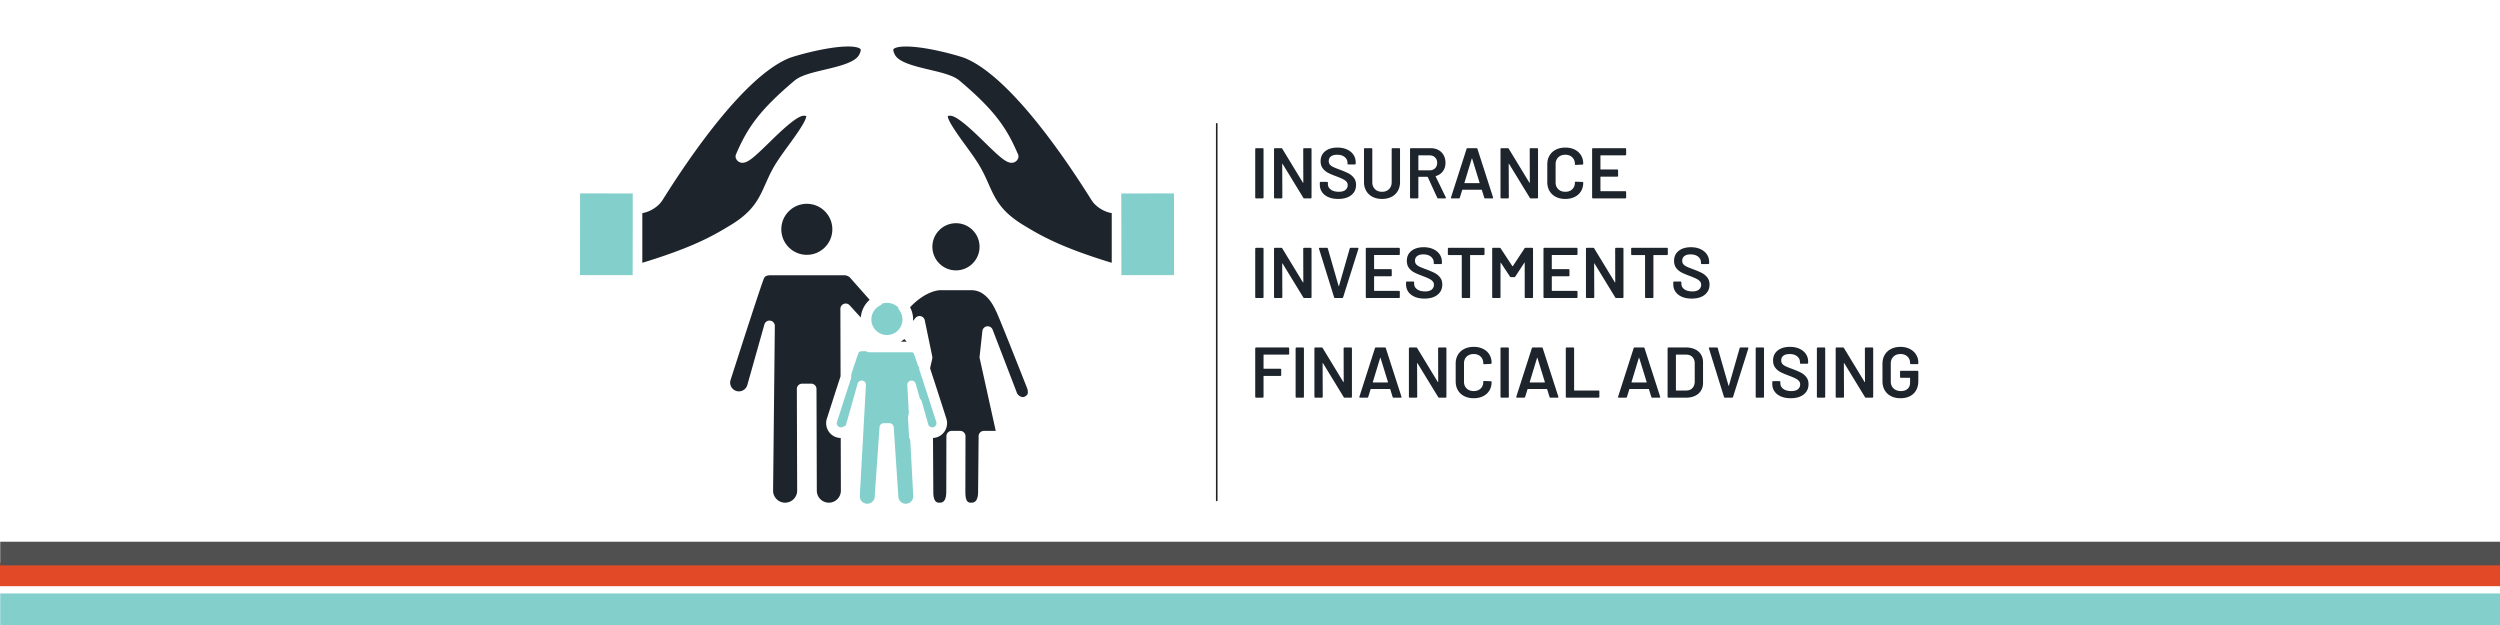 <svg xmlns="http://www.w3.org/2000/svg" width="1584" height="396" version="1.0" viewBox="0 0 1188 297"><defs><clipPath id="a"><path d="M393 162h57v81.934h-57zm0 0"/></clipPath><clipPath id="b"><path d="M341 125h153v118.934H341zm0 0"/></clipPath><clipPath id="c"><path d="M271.48 87H305v48h-33.52zm0 0"/></clipPath><clipPath id="d"><path d="M528 87h33.73v48H528zm0 0"/></clipPath><clipPath id="e"><path d="M577.816 58h.75v181h-.75zm0 0"/></clipPath></defs><path fill="#fff" d="M-118.8-29.7h1425.6v356.4H-118.8z"/><path fill="#fff" d="M-118.8-29.7h1425.6v356.4H-118.8z"/><path fill="#1d242b" d="M383.402 123.625c8.098 0 14.66-6.563 14.66-14.656 0-8.094-6.562-14.656-14.66-14.656-8.093 0-14.656 6.562-14.656 14.656 0 8.094 6.563 14.656 14.656 14.656"/><path fill="#fff" d="M383.402 96.836c-6.687 0-12.132 5.441-12.132 12.133 0 6.691 5.445 12.133 12.132 12.133 6.692 0 12.133-5.442 12.133-12.133 0-6.692-5.441-12.133-12.133-12.133zm0 29.316c-9.472 0-17.183-7.71-17.183-17.183 0-9.473 7.71-17.184 17.183-17.184 9.477 0 17.184 7.711 17.184 17.184 0 9.472-7.707 17.183-17.184 17.183"/><path fill="#1d242b" d="M454.277 131.016c7.586 0 13.739-6.153 13.739-13.739 0-7.59-6.153-13.742-13.739-13.742-7.59 0-13.738 6.153-13.738 13.742 0 7.586 6.149 13.739 13.738 13.739"/><path fill="#fff" d="M454.277 106.059c-6.183 0-11.214 5.035-11.214 11.218 0 6.184 5.03 11.211 11.214 11.211s11.211-5.027 11.211-11.21c0-6.184-5.027-11.22-11.21-11.22zm0 27.484c-8.968 0-16.265-7.3-16.265-16.266 0-8.968 7.297-16.265 16.265-16.265 8.97 0 16.266 7.297 16.266 16.265 0 8.965-7.297 16.266-16.266 16.266"/><path fill="#83cfcc" d="M421.465 161.727c5.48 0 9.918-4.438 9.918-9.915 0-5.472-4.438-9.917-9.918-9.917-5.477 0-9.914 4.445-9.914 9.917a9.913 9.913 0 0 0 9.914 9.915"/><path fill="#fff" d="M421.465 143.918c-4.352 0-7.895 3.543-7.895 7.894 0 4.356 3.543 7.895 7.895 7.895 4.355 0 7.898-3.539 7.898-7.894 0-4.352-3.543-7.895-7.898-7.895zm0 19.832c-6.578 0-11.934-5.355-11.934-11.938 0-6.582 5.356-11.937 11.934-11.937 6.586 0 11.937 5.355 11.937 11.938 0 6.582-5.351 11.937-11.937 11.937"/><path fill="#83cfcc" d="M447.355 199.844s-10.406-32.551-10.957-33.223c-.816-1.422-2.203-1.762-3.62-1.746h-22.903c-1.418-.016-2.809.324-3.621 1.746-.555.672-10.957 33.223-10.957 33.223a4.517 4.517 0 0 0 8.68 2.508l5.496-19.489-2.922 52.977a5.578 5.578 0 0 0 5.594 5.558 5.579 5.579 0 0 0 5.558-5.597l2.262-32.664h2.719l2.18 32.664a5.576 5.576 0 1 0 11.152.039l-2.84-52.977 5.496 19.489a4.519 4.519 0 0 0 8.684-2.508"/><g clip-path="url(#a)"><path fill="#fff" d="M419.965 201.113h2.719a2.02 2.02 0 0 1 2.015 1.887l2.18 32.664c.004.047.004.094.004.145a3.564 3.564 0 0 0 3.547 3.57l.007 2.02v-2.02a3.563 3.563 0 0 0 3.555-3.496l-2.832-52.91a2.019 2.019 0 0 1 1.688-2.102 2.014 2.014 0 0 1 2.277 1.445l5.492 19.489a2.51 2.51 0 0 0 2.395 1.793 2.512 2.512 0 0 0 2.191-1.293c.32-.586.395-1.262.211-1.903-3.762-11.761-9.98-30.98-10.77-32.773 0 0-.003-.004-.003-.008-.2-.351-.52-.726-1.774-.726h-22.996c-1.344 0-1.664.375-1.863.726 0 .004 0 .008-.004.008-.785 1.793-7.008 21.012-10.785 32.828a2.456 2.456 0 0 0 .23 1.848c.32.582.852 1.007 1.492 1.191 1.313.375 2.723-.418 3.094-1.707l5.492-19.473a2.02 2.02 0 0 1 3.961.657l-2.918 52.914a3.565 3.565 0 0 0 3.555 3.492 3.563 3.563 0 0 0 3.555-3.57c0-.051.004-.098.007-.149l2.262-32.664a2.023 2.023 0 0 1 2.016-1.883zm10.473 42.305h-.024c-4.164-.016-7.543-3.395-7.574-7.547l-1.527-22.945-1.59 22.945c-.032 4.156-3.41 7.531-7.57 7.547-4.204 0-7.61-3.395-7.626-7.574 0-.04 0-.078.004-.117l1.914-34.684-.523 1.86c-.809 2.792-3.39 4.734-6.285 4.734a6.52 6.52 0 0 1-1.817-.258 6.496 6.496 0 0 1-3.91-3.125 6.478 6.478 0 0 1-.555-4.973c8.97-28.066 10.657-32.668 11.157-33.656l-.012-.004c1.047-1.836 2.824-2.766 5.281-2.766h22.997c2.55 0 4.327.93 5.374 2.766l-.011.004c.5.988 2.183 5.582 11.14 33.602.5 1.73.301 3.5-.539 5.027a6.504 6.504 0 0 1-3.914 3.125 6.5 6.5 0 0 1-1.816.258 6.57 6.57 0 0 1-6.282-4.723l-.562-2.004 1.863 34.82c.004.036.004.075.004.114-.012 4.18-3.418 7.574-7.598 7.574"/></g><path fill="#1d242b" d="M490.535 183.824s-14.265-36.316-15.035-37.246c-5.055-11.203-12.207-11.226-14.176-11.203-.047 0-14.215.004-14.316.008-1.531-.09-9.223.57-17.719 10.351a9.853 9.853 0 0 1 2.094 6.078c0 5.477-4.438 9.915-9.918 9.915a9.913 9.913 0 0 1-9.914-9.915c0-3.886 2.242-7.238 5.496-8.867l-11.41-12.906a6.665 6.665 0 0 0-4.926-1.75c-.106-.008-34.395-.012-34.445-.012-2.098-.023-4.149.477-5.352 2.582-.82.993-16.2 49.11-16.2 49.11a6.682 6.682 0 0 0 4.563 8.273 6.678 6.678 0 0 0 8.27-4.562l8.125-28.809-.824 78.309a8.246 8.246 0 1 0 16.488-.055l-.152-48.29h4.289l.148 48.345a8.246 8.246 0 0 0 8.274 8.218 8.242 8.242 0 0 0 8.214-8.273l-.078-28.203a4.513 4.513 0 0 1-6.734-5.078s3.59-11.239 6.664-20.645l-.086-32.433 13.828 15.152-2.492 2.957h19.566c1.418-.016 2.805.324 3.621 1.746.149.18.989 2.613 2.149 6.086a6.67 6.67 0 0 0-1.684-7.352l-5.258-5.945 5.36-6.707 3.574 17.207-1.191 5.215c3.254 9.848 8.007 24.719 8.007 24.719a4.519 4.519 0 0 1-8.683 2.508l-3.059-10.852-1.597 7.004.468 8.777h6.344l.156 26.364c-.011 4.265 1.215 7.738 5.489 7.753 4.265.016 5.71-3.433 5.726-7.703l.055-26.414h4.02l-.06 26.364c-.01 4.265 1.013 7.738 5.282 7.753 4.266.016 5.813-3.433 5.824-7.703l.243-26.414h8.757l-8.304-37.55 1.324-12.16 11.316 29.44c.961 3.325 4.809 5.067 7.27 3.81 2.941-1.508 3.574-3.676 2.61-6.997"/><g clip-path="url(#b)"><path fill="#fff" d="m434.902 159.328 1.121 1.27-.437-2.125zm-6.828 3.024h2.762l-1.102-1.247c-.515.461-1.07.875-1.66 1.247zm24.18 42.402h4.02c.671 0 1.316.27 1.788.742.473.477.739 1.121.739 1.79l-.059 26.362c-.015 5.215 1.59 5.223 2.762 5.227h.004c.914 0 3.27-.016 3.285-5.188l.246-26.43a2.526 2.526 0 0 1 2.524-2.503h5.613l-7.625-34.48a2.507 2.507 0 0 1-.047-.82l1.324-12.157a2.534 2.534 0 0 1 2.188-2.23 2.533 2.533 0 0 1 2.683 1.597l11.317 29.441c.023.067.046.137.066.208.43 1.476 1.918 2.39 3.055 2.39.246 0 .468-.047.636-.133 1.52-.777 2.051-1.504 1.372-3.937-5.207-13.246-13.727-34.688-14.762-36.68a2.53 2.53 0 0 1-.184-.336c-2-4.433-5.637-9.719-11.597-9.719l-.247.004c-.05 0-.09 0-.136-.004l-.633.004c-2.871 0-13.164.004-13.547.008-.059 0-.125-.004-.18-.004l-.113-.004c-.281 0-6.68.098-14.281 8.098a12.276 12.276 0 0 1 1.426 6.508l1.105-1.383a2.52 2.52 0 0 1 2.559-.879c.953.23 1.683.984 1.886 1.945l3.57 17.204c.071.355.071.722-.011 1.074L441.965 175c3.215 9.742 7.746 23.93 7.797 24.074 1.097 3.797-1.063 7.711-4.793 8.79a7.265 7.265 0 0 1-1.61.273l.153 25.492c-.016 5.23 1.925 5.242 2.968 5.246h.008c.961 0 3.168-.016 3.184-5.188l.058-26.414a2.527 2.527 0 0 1 2.524-2.52zm-71.07-22.441h4.289c1.39 0 2.52 1.125 2.523 2.515l.152 48.344c.008 3.144 2.575 5.703 5.715 5.703v2.523l.024-2.523c3.152-.016 5.707-2.586 5.695-5.738l-.066-24.996a6.832 6.832 0 0 1-1.836-.278 6.97 6.97 0 0 1-4.211-3.363 7.009 7.009 0 0 1-.602-5.36c.059-.175 3.551-11.113 6.567-20.335l-.086-32.032a2.52 2.52 0 0 1 1.609-2.359 2.524 2.524 0 0 1 2.781.649l5.32 5.828a12.341 12.341 0 0 1 4.2-8.422l-9.422-10.649a4.143 4.143 0 0 0-2.973-1.011c-.062.004-.125.004-.187.004-.828-.004-34.074-.008-34.41-.008h-.149c-1.988 0-2.62.625-3.012 1.308a.131.131 0 0 1-.015.028c-1.117 2.496-10.13 30.332-15.969 48.597-.613 2.133.656 4.442 2.86 5.078.378.11.765.164 1.152.164 1.84 0 3.48-1.234 3.988-3l8.121-28.796a2.52 2.52 0 0 1 2.79-1.813 2.529 2.529 0 0 1 2.167 2.527l-.824 78.309c.008 3.11 2.574 5.668 5.715 5.668 3.172-.016 5.73-2.586 5.723-5.742l-.153-48.29a2.51 2.51 0 0 1 .735-1.788 2.531 2.531 0 0 1 1.789-.743zm80.336 61.609c-2.88-.008-6.172-1.156-7.364-5.934-1.113 3.782-3.804 5.934-7.66 5.934-3.035-.008-8.058-1.363-8.035-10.285l-.145-23.828h-3.832a2.528 2.528 0 0 1-2.52-2.395l-.472-8.773a2.606 2.606 0 0 1 .059-.7l1.601-7.004a2.526 2.526 0 0 1 2.399-1.964c1.137-.063 2.18.73 2.492 1.84l3.062 10.855c.29 1.008 1.415 1.644 2.461 1.344a1.994 1.994 0 0 0 1.196-.953 2.007 2.007 0 0 0 .168-1.516c-.028-.082-4.766-14.906-7.98-24.625a2.5 2.5 0 0 1-.071-1.313 2.547 2.547 0 0 1-.727-1.097c-1.41-4.227-1.836-5.356-1.96-5.656-.11-.188-.294-.454-1.325-.454h-19.656a2.519 2.519 0 0 1-2.29-1.457 2.532 2.532 0 0 1 .356-2.695l1.067-1.262-7.926-8.687.07 25.898c0 .27-.043.535-.125.79-3.039 9.292-6.625 20.515-6.664 20.624a1.96 1.96 0 0 0 .192 1.45c.257.468.68.804 1.191.953.547.156 1.133.07 1.613-.23a2.523 2.523 0 0 1 3.864 2.132l.074 28.203c.023 5.938-4.793 10.785-10.73 10.805h-.04c-4.945 0-9.133-3.36-10.383-7.918-1.25 4.543-5.414 7.902-10.351 7.918-5.957 0-10.79-4.813-10.805-10.734l.621-59.348-2.965 10.527c-1.136 3.93-4.773 6.664-8.847 6.664a9.183 9.183 0 0 1-2.559-.363c-4.875-1.41-7.691-6.523-6.285-11.402 13.332-41.715 15.774-48.313 16.445-49.649l-.011-.012c1.457-2.554 3.945-3.855 7.394-3.855l.18.004c.297-.004 31.223 0 34.308.012a9.21 9.21 0 0 1 6.743 2.418c.062.058.12.12.18.183l11.413 12.906a2.54 2.54 0 0 1 .586 2.153 2.525 2.525 0 0 1-1.351 1.777c-2.528 1.266-4.102 3.797-4.102 6.61 0 4.074 3.32 7.39 7.39 7.39a7.397 7.397 0 0 0 7.391-7.39 7.306 7.306 0 0 0-1.558-4.524 2.527 2.527 0 0 1 .086-3.21c9.285-10.684 17.758-11.227 19.363-11.227.129 0 .238.003.34.007 1.594-.007 13.375-.007 13.5-.007h.707l.309-.004c6.753 0 12.507 4.507 16.199 12.691l-.008.004c.809 1.602 3.586 8.059 15.094 37.355.031.075.054.149.074.223 1.332 4.598.023 7.945-3.883 9.945a6.395 6.395 0 0 1-2.941.688c-3.535 0-6.825-2.484-7.871-5.93l-7.543-19.617-.149 1.383 8.145 36.836a2.529 2.529 0 0 1-2.379 3.383h-6.274l-.222 23.91c-.016 6.383-3.13 10.203-8.324 10.203"/></g><path fill="#1d242b" d="M410.328 27.48c-4.406 7.72-25.207 7.754-31.152 12.77-16.485 13.902-21.895 21.98-27.11 34.094 2.063 4.355 21.657-21.965 29.926-21.88 10.281.106-3.738 14.985-10.887 26.161-7.375 11.535-6.218 20.574-22.57 30.477-8.394 5.09-18.71 11.171-45.828 19.175V98.738c2.68.692 7.8-1.488 10.043-5.078 13.7-21.887 39.445-59.164 60.988-68.265 4.7-1.985 45.317-13.204 36.59 2.085"/><path fill="#fff" d="M305.23 101.273v23.61c24.903-7.582 34.348-13.305 41.997-17.938 10.73-6.5 13.406-12.511 16.503-19.472 1.434-3.227 2.915-6.559 5.25-10.207 1.723-2.7 3.836-5.602 5.88-8.407 3.16-4.343 8.39-11.535 8.265-13.726-.172-.059-.527-.133-1.16-.14-3.383 0-11.363 7.78-16.64 12.933-6.532 6.37-9.79 9.43-12.493 9.43-1.336 0-2.477-.72-3.05-1.93a2.52 2.52 0 0 1-.036-2.078c5.305-12.325 10.82-20.707 27.8-35.028 2.977-2.511 8.438-3.808 14.22-5.18 6.738-1.6 14.37-3.413 16.37-6.91.962-1.687.966-2.574.817-2.832-.285-.484-1.855-1.304-5.973-1.304-9.957 0-25.714 4.558-28.257 5.629-20.961 8.855-46.485 45.953-59.832 67.28-2.176 3.481-6.325 5.743-9.66 6.27zm-2.527 29.528c-.539 0-1.07-.172-1.512-.5a2.533 2.533 0 0 1-1.011-2.024V98.738c0-.777.36-1.515.98-1.992a2.525 2.525 0 0 1 2.176-.453c.066.02.223.047.473.047 2.023 0 5.363-1.719 6.8-4.016 13.664-21.832 39.91-59.86 62.145-69.254 2.824-1.191 19.398-6.027 30.226-6.027 5.465 0 8.848 1.25 10.34 3.82 1.235 2.13.965 4.778-.8 7.871-3.082 5.403-11.473 7.395-19.586 9.32-4.954 1.173-10.075 2.387-12.133 4.126-12.64 10.664-18.602 17.824-22.98 25.957a279.31 279.31 0 0 0 3.976-3.828c8.625-8.414 15.117-14.368 20.152-14.368 3.563.036 5.055 1.551 5.688 2.813 2.015 4.008-1.992 9.86-8.696 19.074-1.996 2.746-4.062 5.586-5.707 8.156-2.129 3.329-3.53 6.485-4.89 9.543-3.301 7.414-6.414 14.418-18.5 21.739-7.79 4.718-18.453 11.18-46.426 19.433a2.47 2.47 0 0 1-.715.102"/><path fill="#83cfcc" d="m302.703 89.914-29.074-.031-.04 42.86 29.075.03.04-42.859"/><g clip-path="url(#c)"><path fill="#fff" d="m275.613 130.727 25.032.023.039-38.816-25.036-.028zm27.051 4.066h-.004l-29.074-.027a2.022 2.022 0 0 1-2.016-2.024l.04-42.863a2.017 2.017 0 0 1 2.019-2.016h.004l29.074.028c1.113.004 2.02.91 2.02 2.023l-.043 42.863a2.017 2.017 0 0 1-2.02 2.016"/></g><path fill="#1d242b" d="M423.2 27.48c4.41 7.72 25.21 7.754 31.152 12.77 16.484 13.902 21.894 21.98 27.109 34.094-2.063 4.355-21.66-21.965-29.926-21.88-10.281.106 3.738 14.985 10.883 26.161 7.379 11.535 6.219 20.574 22.574 30.477 8.395 5.09 18.711 11.171 45.828 19.175V98.738c-2.68.692-7.8-1.488-10.047-5.078-13.695-21.887-39.441-59.164-60.984-68.265-4.703-1.985-45.316-13.204-36.59 2.085"/><path fill="#fff" d="M450.398 55.133c-.125 2.191 5.106 9.383 8.266 13.726 2.043 2.805 4.156 5.707 5.883 8.407 2.332 3.648 3.816 6.984 5.25 10.207 3.098 6.96 5.77 12.972 16.5 19.468 7.652 4.637 17.094 10.36 42 17.942v-23.61c-3.336-.523-7.488-2.785-9.664-6.27-13.348-21.327-38.871-58.425-59.828-67.28-2.547-1.075-18.309-5.625-28.262-5.625-4.113 0-5.688.816-5.969 1.3-.148.258-.148 1.145.817 2.832 1.996 3.497 9.632 5.31 16.367 6.91 5.781 1.372 11.242 2.669 14.219 5.18 16.98 14.32 22.496 22.703 27.8 35.028a2.5 2.5 0 0 1-.035 2.078c-.57 1.207-1.71 1.93-3.05 1.93-2.704 0-5.962-3.063-12.493-9.434-5.277-5.149-13.258-12.93-16.625-12.93-.644.008-1 .086-1.176.14zM530.82 130.8a2.47 2.47 0 0 1-.715-.102c-27.972-8.254-38.64-14.715-46.425-19.433-12.082-7.32-15.2-14.325-18.5-21.739-1.356-3.054-2.758-6.215-4.89-9.543-1.645-2.57-3.712-5.41-5.708-8.152-6.703-9.215-10.71-15.07-8.695-19.078.636-1.266 2.125-2.777 5.62-2.813 5.102 0 11.598 5.957 20.216 14.368a329.98 329.98 0 0 0 3.98 3.832c-4.375-8.137-10.336-15.297-22.98-25.957-2.059-1.739-7.18-2.954-12.133-4.13-8.113-1.925-16.504-3.917-19.586-9.32-1.766-3.093-2.035-5.742-.797-7.87 1.488-2.567 4.871-3.821 10.336-3.821 10.824 0 27.402 4.836 30.227 6.027 22.238 9.395 48.48 47.422 62.144 69.254 1.438 2.301 4.777 4.016 6.8 4.016.255 0 .407-.028.473-.047a2.544 2.544 0 0 1 2.18.45c.617.48.977 1.218.977 2v29.534a2.54 2.54 0 0 1-1.012 2.024c-.441.328-.973.5-1.512.5"/><path fill="#83cfcc" d="m530.82 89.91 29.078-.027.04 42.86-29.075.03-.043-42.863"/><g clip-path="url(#d)"><path fill="#fff" d="m532.84 91.934.039 38.82 25.035-.027-.039-38.82zm-1.98 42.859a2.017 2.017 0 0 1-2.02-2.016l-.043-42.863c0-1.113.906-2.02 2.02-2.02l29.074-.03h.004c.53 0 1.046.214 1.425.59.38.378.59.89.594 1.429l.04 42.86a2.02 2.02 0 0 1-2.016 2.023l-29.079.027"/></g><g clip-path="url(#e)"><path fill="#231f20" d="M578.191 238.184c-.207 0-.375-.121-.375-.27V58.738c0-.148.168-.27.375-.27s.375.122.375.27v179.176c0 .149-.168.27-.375.27zm0 0"/></g><path fill="#1d242b" d="M596.89 94.27a.405.405 0 0 1-.28-.11.39.39 0 0 1-.126-.296V70.817c0-.113.04-.207.125-.281a.39.39 0 0 1 .282-.125h3.14c.114 0 .207.043.281.125a.365.365 0 0 1 .125.281v23.047a.404.404 0 0 1-.125.297.38.38 0 0 1-.28.11zm22.401-23.453c0-.113.04-.207.125-.281a.404.404 0 0 1 .297-.125h3.125c.113 0 .207.043.281.125a.365.365 0 0 1 .125.281v23.047a.404.404 0 0 1-.125.297.38.38 0 0 1-.28.11h-3.032c-.23 0-.387-.087-.469-.266L609.51 77.91c-.043-.07-.09-.102-.14-.094-.044.012-.063.063-.063.156l.062 15.891a.404.404 0 0 1-.125.297.38.38 0 0 1-.28.11h-3.141a.405.405 0 0 1-.282-.11.39.39 0 0 1-.125-.297V70.817c0-.113.04-.207.125-.281a.39.39 0 0 1 .282-.125h3.046c.22 0 .375.09.47.265l9.78 16.094c.051.074.098.106.141.094.05-.02.078-.07.078-.156zm16.635 23.719c-1.773 0-3.32-.281-4.64-.844-1.313-.57-2.328-1.367-3.047-2.39-.711-1.02-1.063-2.223-1.063-3.61v-.86a.38.38 0 0 1 .11-.28.404.404 0 0 1 .297-.126h3.03c.114 0 .208.043.282.125a.365.365 0 0 1 .125.282v.656c0 1.043.461 1.914 1.39 2.61.938.687 2.212 1.03 3.829 1.03 1.383 0 2.426-.288 3.125-.874.707-.594 1.062-1.36 1.062-2.297 0-.633-.195-1.172-.578-1.61-.386-.445-.937-.851-1.656-1.218-.71-.364-1.781-.817-3.219-1.36-1.617-.594-2.922-1.148-3.922-1.672a7.183 7.183 0 0 1-2.5-2.125c-.668-.906-1-2.023-1-3.359 0-2 .723-3.578 2.172-4.734 1.457-1.164 3.399-1.75 5.828-1.75 1.707 0 3.211.296 4.516.89 1.313.594 2.332 1.422 3.063 2.485.726 1.054 1.093 2.273 1.093 3.656v.578a.404.404 0 0 1-.125.297.437.437 0 0 1-.297.11h-3.062a.423.423 0 0 1-.297-.11.423.423 0 0 1-.11-.297v-.375c0-1.07-.437-1.977-1.312-2.719-.875-.738-2.086-1.11-3.625-1.11-1.262 0-2.242.266-2.937.798-.688.523-1.032 1.258-1.032 2.203 0 .687.18 1.25.547 1.687.364.43.91.82 1.64 1.172.727.344 1.852.793 3.376 1.344 1.613.617 2.898 1.172 3.86 1.672.968.5 1.8 1.2 2.5 2.094.695.898 1.046 2.015 1.046 3.359 0 2.043-.762 3.668-2.281 4.875-1.512 1.2-3.574 1.797-6.188 1.797zm20.804 0c-1.687 0-3.18-.328-4.468-.985-1.293-.656-2.297-1.593-3.016-2.812-.719-1.219-1.078-2.617-1.078-4.203V70.817a.38.38 0 0 1 .11-.281.404.404 0 0 1 .296-.125h3.14c.114 0 .208.043.282.125a.365.365 0 0 1 .125.281v15.781c0 1.344.422 2.438 1.266 3.282.844.836 1.957 1.25 3.344 1.25 1.382 0 2.492-.414 3.328-1.25.843-.844 1.265-1.938 1.265-3.282v-15.78c0-.114.04-.208.125-.282a.404.404 0 0 1 .297-.125h3.125c.113 0 .211.043.297.125a.365.365 0 0 1 .125.281v15.719c0 1.586-.355 2.984-1.062 4.203-.711 1.219-1.711 2.156-3 2.812-1.293.657-2.793.985-4.5.985zm26.73-.266a.488.488 0 0 1-.485-.312l-4.5-9.813c-.043-.094-.11-.14-.203-.14h-4.094c-.117 0-.172.058-.172.171v9.688a.404.404 0 0 1-.125.297.38.38 0 0 1-.28.11h-3.142a.405.405 0 0 1-.28-.11.39.39 0 0 1-.126-.297V70.817c0-.113.04-.207.125-.281a.39.39 0 0 1 .281-.125h9.391c1.383 0 2.61.293 3.672.875a6.037 6.037 0 0 1 2.484 2.453c.594 1.055.89 2.262.89 3.625 0 1.562-.405 2.898-1.218 4-.804 1.105-1.918 1.871-3.344 2.297-.054 0-.09.027-.109.078a.12.12 0 0 0 0 .125l4.813 9.922a.654.654 0 0 1 .062.219c0 .18-.125.265-.375.265zm-9.282-20.453c-.117 0-.172.059-.172.172v6.781c0 .117.055.172.172.172h5.125c1.082 0 1.957-.32 2.625-.969.676-.656 1.016-1.515 1.016-2.578 0-1.07-.34-1.937-1.016-2.594-.668-.656-1.543-.984-2.625-.984zm31.57 20.453c-.23 0-.375-.113-.438-.344l-1.125-3.64c-.042-.094-.101-.14-.171-.14h-9c-.075 0-.133.046-.172.14l-1.125 3.64c-.074.23-.219.344-.438.344h-3.422c-.136 0-.242-.035-.312-.11-.063-.081-.07-.206-.016-.374l7.39-23.047c.071-.219.224-.328.454-.328h4.25c.227 0 .379.11.453.328l7.422 23.047a.49.49 0 0 1 .031.172c0 .21-.125.312-.375.312zm-9.844-7.437c-.031.136.008.203.125.203h6.922c.133 0 .18-.067.14-.203l-3.515-11.422c-.023-.082-.058-.125-.11-.125-.042 0-.073.043-.093.125zm31.013-16.016c0-.113.04-.207.125-.281a.404.404 0 0 1 .297-.125h3.125c.113 0 .207.043.281.125a.365.365 0 0 1 .125.281v23.047a.404.404 0 0 1-.125.297.38.38 0 0 1-.28.11h-3.032c-.23 0-.387-.087-.469-.266l-9.828-16.094c-.043-.07-.09-.102-.14-.094-.044.012-.063.063-.063.156l.062 15.891a.404.404 0 0 1-.125.297.38.38 0 0 1-.28.11h-3.142a.405.405 0 0 1-.28-.11.39.39 0 0 1-.126-.297V70.817c0-.113.04-.207.125-.281a.39.39 0 0 1 .281-.125h3.047c.22 0 .375.09.47.265l9.78 16.094c.051.074.098.106.141.094.05-.02.078-.07.078-.156zm16.917 23.719c-1.711 0-3.215-.332-4.516-1-1.293-.664-2.293-1.602-3-2.813-.7-1.207-1.047-2.601-1.047-4.187v-8.422c0-1.594.348-2.988 1.047-4.188.707-1.207 1.707-2.14 3-2.796 1.3-.664 2.805-1 4.516-1 1.675 0 3.16.32 4.453.953 1.3.636 2.3 1.539 3 2.703.707 1.156 1.062 2.496 1.062 4.015a.404.404 0 0 1-.125.297.38.38 0 0 1-.281.11l-3.14.172c-.274 0-.407-.125-.407-.375 0-1.344-.418-2.422-1.25-3.235-.824-.82-1.93-1.234-3.312-1.234-1.387 0-2.5.414-3.344 1.234-.844.813-1.266 1.89-1.266 3.235v8.703c0 1.312.422 2.383 1.266 3.203.844.812 1.957 1.219 3.344 1.219 1.382 0 2.488-.399 3.312-1.204.832-.812 1.25-1.882 1.25-3.218 0-.25.133-.375.406-.375l3.141.125c.113 0 .207.039.281.11.082.062.125.14.125.233 0 1.555-.355 2.915-1.062 4.079-.7 1.168-1.7 2.07-3 2.703-1.293.636-2.778.953-4.453.953zm28.915-21.126a.404.404 0 0 1-.125.298.437.437 0 0 1-.297.11h-11.625c-.118 0-.172.058-.172.171v6.375c0 .117.055.172.172.172h7.812c.113 0 .207.043.281.125a.365.365 0 0 1 .125.281v2.594a.404.404 0 0 1-.125.297.38.38 0 0 1-.28.11h-7.813c-.118 0-.172.058-.172.171v6.578c0 .117.055.172.172.172h11.625a.42.42 0 0 1 .297.125.365.365 0 0 1 .125.281v2.594a.404.404 0 0 1-.125.297.437.437 0 0 1-.297.11h-15.344a.405.405 0 0 1-.281-.11.39.39 0 0 1-.125-.297V70.817c0-.113.039-.207.125-.281a.39.39 0 0 1 .28-.125h15.345a.42.42 0 0 1 .297.125.365.365 0 0 1 .125.281zM596.89 141.62a.405.405 0 0 1-.28-.109.39.39 0 0 1-.126-.297v-23.047c0-.113.04-.207.125-.28a.39.39 0 0 1 .282-.126h3.14c.114 0 .207.043.281.125a.365.365 0 0 1 .125.281v23.047a.404.404 0 0 1-.125.297.38.38 0 0 1-.28.11zm22.401-23.453c0-.113.04-.207.125-.28a.404.404 0 0 1 .297-.126h3.125c.113 0 .207.043.281.125a.365.365 0 0 1 .125.281v23.047a.404.404 0 0 1-.125.297.38.38 0 0 1-.28.11h-3.032c-.23 0-.387-.086-.469-.266l-9.828-16.094c-.043-.07-.09-.101-.14-.094-.044.012-.063.063-.063.157l.062 15.89a.404.404 0 0 1-.125.297.38.38 0 0 1-.28.11h-3.141a.405.405 0 0 1-.282-.11.39.39 0 0 1-.125-.297v-23.047c0-.113.04-.207.125-.28a.39.39 0 0 1 .282-.126h3.046c.22 0 .375.09.47.266l9.78 16.094c.051.074.098.105.141.093.05-.02.078-.07.078-.156zm15.104 23.453c-.23 0-.375-.113-.437-.343L626.8 118.23l-.046-.14c0-.22.125-.329.375-.329h3.375c.25 0 .41.11.484.328l5.11 17.797c.03.074.066.11.109.11.039 0 .07-.036.093-.11l5.094-17.797c.063-.218.219-.328.469-.328h3.312c.133 0 .235.047.297.14.07.087.086.196.047.329l-7.265 23.047c-.075.23-.227.344-.454.344zm30.795-20.859a.404.404 0 0 1-.124.297.437.437 0 0 1-.297.11h-11.625c-.117 0-.172.058-.172.171v6.375c0 .117.055.172.172.172h7.812c.114 0 .207.043.282.125a.365.365 0 0 1 .125.281v2.594a.404.404 0 0 1-.125.297.38.38 0 0 1-.282.11h-7.812c-.117 0-.172.058-.172.171v6.578c0 .118.055.172.172.172h11.625a.42.42 0 0 1 .297.125.365.365 0 0 1 .125.282v2.593a.404.404 0 0 1-.125.297.437.437 0 0 1-.297.11h-15.344a.405.405 0 0 1-.281-.11.39.39 0 0 1-.125-.297v-23.047c0-.113.039-.207.125-.28a.39.39 0 0 1 .281-.126h15.344a.42.42 0 0 1 .297.125.365.365 0 0 1 .125.281zm11.714 21.125c-1.773 0-3.32-.281-4.64-.844-1.313-.57-2.329-1.367-3.047-2.39-.711-1.02-1.063-2.223-1.063-3.61v-.859a.38.38 0 0 1 .11-.281.404.404 0 0 1 .296-.125h3.032a.36.36 0 0 1 .28.125.365.365 0 0 1 .126.281v.656c0 1.043.46 1.914 1.39 2.61.938.687 2.211 1.03 3.829 1.03 1.382 0 2.425-.288 3.125-.874.707-.594 1.062-1.36 1.062-2.297 0-.633-.195-1.172-.578-1.61-.387-.445-.938-.85-1.656-1.218-.711-.363-1.782-.816-3.22-1.36-1.616-.593-2.921-1.148-3.921-1.671a7.183 7.183 0 0 1-2.5-2.125c-.668-.907-1-2.024-1-3.36 0-2 .723-3.578 2.172-4.734 1.457-1.164 3.398-1.75 5.828-1.75 1.707 0 3.211.297 4.516.89 1.312.594 2.332 1.422 3.062 2.485.727 1.055 1.094 2.273 1.094 3.656v.578a.404.404 0 0 1-.125.297.437.437 0 0 1-.297.11h-3.062a.423.423 0 0 1-.297-.11.423.423 0 0 1-.11-.297v-.375c0-1.07-.437-1.976-1.312-2.718-.875-.739-2.086-1.11-3.625-1.11-1.262 0-2.242.266-2.938.797-.687.523-1.031 1.258-1.031 2.203 0 .688.18 1.25.547 1.688.363.43.91.82 1.64 1.172.727.343 1.852.793 3.376 1.343 1.613.617 2.898 1.172 3.859 1.672.969.5 1.8 1.2 2.5 2.094.695.898 1.047 2.016 1.047 3.36 0 2.042-.762 3.667-2.281 4.874-1.512 1.2-3.575 1.797-6.188 1.797zm28.132-24.125c.114 0 .207.043.282.125a.365.365 0 0 1 .125.281v2.625a.404.404 0 0 1-.125.297.38.38 0 0 1-.282.11h-6.265c-.117 0-.172.058-.172.172v19.843a.404.404 0 0 1-.125.297.437.437 0 0 1-.297.11h-3.125a.423.423 0 0 1-.297-.11.39.39 0 0 1-.125-.297v-19.843c0-.114-.055-.172-.156-.172h-6.047a.423.423 0 0 1-.297-.11.423.423 0 0 1-.11-.297v-2.625a.38.38 0 0 1 .11-.28.404.404 0 0 1 .297-.126zm19.427.266a.544.544 0 0 1 .484-.266h3.14c.114 0 .208.043.282.125a.365.365 0 0 1 .125.281v23.047a.404.404 0 0 1-.125.297.38.38 0 0 1-.281.11h-3.141a.423.423 0 0 1-.297-.11.423.423 0 0 1-.11-.297V124.95c0-.07-.03-.118-.093-.141-.055-.02-.09.008-.11.078l-4.265 6.547a.544.544 0 0 1-.484.266h-1.563a.536.536 0 0 1-.484-.266l-4.297-6.516c-.024-.07-.063-.093-.125-.062-.055.023-.078.062-.078.125v16.234a.404.404 0 0 1-.125.297.38.38 0 0 1-.281.11h-3.141a.405.405 0 0 1-.281-.11.39.39 0 0 1-.125-.297v-23.047c0-.113.039-.207.125-.28a.39.39 0 0 1 .28-.126h3.142c.207 0 .367.09.484.266l5.547 8.422c.05.043.097.062.14.062.051 0 .086-.02.11-.062zm25.172 2.734a.404.404 0 0 1-.125.297.437.437 0 0 1-.297.11h-11.625c-.117 0-.172.058-.172.171v6.375c0 .117.055.172.172.172h7.812c.114 0 .207.043.282.125a.365.365 0 0 1 .125.281v2.594a.404.404 0 0 1-.125.297.38.38 0 0 1-.282.11h-7.812c-.117 0-.172.058-.172.171v6.578c0 .118.055.172.172.172h11.625a.42.42 0 0 1 .297.125.365.365 0 0 1 .125.282v2.593a.404.404 0 0 1-.125.297.437.437 0 0 1-.297.11h-15.344a.405.405 0 0 1-.281-.11.39.39 0 0 1-.125-.297v-23.047c0-.113.039-.207.125-.28a.39.39 0 0 1 .281-.126h15.344a.42.42 0 0 1 .297.125.365.365 0 0 1 .125.281zm17.885-2.594c0-.113.039-.207.125-.28a.404.404 0 0 1 .297-.126h3.125c.113 0 .207.043.281.125a.365.365 0 0 1 .125.281v23.047a.404.404 0 0 1-.125.297.38.38 0 0 1-.281.11h-3.032c-.23 0-.386-.086-.468-.266l-9.828-16.094c-.043-.07-.09-.101-.141-.094-.043.012-.063.063-.063.157l.063 15.89a.404.404 0 0 1-.125.297.38.38 0 0 1-.281.11h-3.14a.405.405 0 0 1-.282-.11.39.39 0 0 1-.125-.297v-23.047c0-.113.039-.207.125-.28a.39.39 0 0 1 .281-.126h3.047c.219 0 .375.09.469.266l9.781 16.094c.05.074.098.105.14.093.051-.02.079-.07.079-.156zm24.62-.406c.113 0 .206.043.28.125a.365.365 0 0 1 .126.281v2.625a.404.404 0 0 1-.125.297.38.38 0 0 1-.282.11h-6.265c-.117 0-.172.058-.172.172v19.843a.404.404 0 0 1-.125.297.437.437 0 0 1-.297.11h-3.125a.423.423 0 0 1-.297-.11.39.39 0 0 1-.125-.297v-19.843c0-.114-.055-.172-.156-.172h-6.047a.423.423 0 0 1-.297-.11.423.423 0 0 1-.11-.297v-2.625a.38.38 0 0 1 .11-.28.404.404 0 0 1 .297-.126zm11.754 24.125c-1.774 0-3.32-.281-4.64-.844-1.313-.57-2.329-1.367-3.048-2.39-.71-1.02-1.062-2.223-1.062-3.61v-.859a.38.38 0 0 1 .11-.281.404.404 0 0 1 .296-.125h3.031c.114 0 .207.043.282.125a.365.365 0 0 1 .125.281v.656c0 1.043.46 1.914 1.39 2.61.938.687 2.211 1.03 3.828 1.03 1.383 0 2.426-.288 3.125-.874.707-.594 1.063-1.36 1.063-2.297 0-.633-.196-1.172-.578-1.61-.387-.445-.938-.85-1.657-1.218-.71-.363-1.78-.816-3.218-1.36-1.618-.593-2.922-1.148-3.922-1.671a7.183 7.183 0 0 1-2.5-2.125c-.668-.907-1-2.024-1-3.36 0-2 .722-3.578 2.172-4.734 1.457-1.164 3.398-1.75 5.828-1.75 1.707 0 3.21.297 4.515.89 1.313.594 2.332 1.422 3.063 2.485.726 1.055 1.094 2.273 1.094 3.656v.578a.404.404 0 0 1-.125.297.437.437 0 0 1-.297.11h-3.063a.423.423 0 0 1-.297-.11.423.423 0 0 1-.109-.297v-.375c0-1.07-.437-1.976-1.312-2.718-.875-.739-2.086-1.11-3.625-1.11-1.262 0-2.243.266-2.938.797-.687.523-1.031 1.258-1.031 2.203 0 .688.18 1.25.547 1.688.363.43.91.82 1.64 1.172.727.343 1.852.793 3.375 1.343 1.614.617 2.899 1.172 3.86 1.672.968.5 1.8 1.2 2.5 2.094.695.898 1.047 2.016 1.047 3.36 0 2.042-.762 3.667-2.282 4.874-1.511 1.2-3.574 1.797-6.187 1.797zM612.61 168.111a.404.404 0 0 1-.126.297.38.38 0 0 1-.28.11h-11.595c-.117 0-.172.058-.172.172v6.375c0 .117.055.171.172.171h7.813c.113 0 .207.043.281.125a.365.365 0 0 1 .125.282v2.593a.404.404 0 0 1-.125.297.38.38 0 0 1-.281.11h-7.813c-.117 0-.172.058-.172.172v9.75a.404.404 0 0 1-.125.296.38.38 0 0 1-.28.11h-3.141a.405.405 0 0 1-.282-.11.39.39 0 0 1-.125-.296v-23.047c0-.114.04-.207.125-.282a.39.39 0 0 1 .282-.125h15.312c.113 0 .207.043.281.125a.365.365 0 0 1 .125.282zm3.474 20.859a.405.405 0 0 1-.281-.109.39.39 0 0 1-.125-.296v-23.047c0-.114.039-.207.125-.282a.39.39 0 0 1 .281-.125h3.14c.114 0 .208.043.282.125a.365.365 0 0 1 .125.282v23.047a.404.404 0 0 1-.125.296.38.38 0 0 1-.281.11zm22.401-23.452c0-.114.039-.207.125-.282a.404.404 0 0 1 .296-.125h3.125c.114 0 .208.043.282.125a.365.365 0 0 1 .125.282v23.047a.404.404 0 0 1-.125.296.38.38 0 0 1-.282.11h-3.03c-.231 0-.387-.086-.47-.266l-9.828-16.094c-.043-.07-.09-.101-.14-.093-.043.011-.063.062-.063.156l.063 15.89a.404.404 0 0 1-.125.297.38.38 0 0 1-.282.11h-3.14a.405.405 0 0 1-.281-.11.39.39 0 0 1-.125-.296v-23.047c0-.114.039-.207.125-.282a.39.39 0 0 1 .28-.125h3.048c.218 0 .375.09.468.266l9.782 16.094c.05.074.097.105.14.094.051-.02.078-.07.078-.157zm23.729 23.452c-.231 0-.375-.112-.438-.343l-1.125-3.64c-.043-.094-.102-.141-.172-.141h-9c-.074 0-.133.047-.172.14l-1.125 3.641c-.074.23-.218.344-.437.344h-3.422c-.137 0-.242-.035-.313-.11-.062-.082-.07-.207-.015-.375l7.39-23.046c.07-.22.223-.329.454-.329h4.25c.226 0 .378.11.453.329l7.422 23.046c.019.055.03.11.03.172 0 .211-.124.313-.374.313zm-9.844-7.437c-.031.137.008.203.125.203h6.922c.132 0 .18-.066.14-.203l-3.515-11.422c-.024-.082-.059-.125-.11-.125-.043 0-.074.043-.093.125zm31.013-16.015c0-.114.039-.207.125-.282a.404.404 0 0 1 .297-.125h3.125a.36.36 0 0 1 .28.125.365.365 0 0 1 .126.282v23.047a.404.404 0 0 1-.125.296.38.38 0 0 1-.281.11h-3.032c-.23 0-.386-.086-.468-.266l-9.829-16.094c-.042-.07-.09-.101-.14-.093-.043.011-.063.062-.063.156l.063 15.89a.404.404 0 0 1-.125.297.38.38 0 0 1-.281.11h-3.141a.405.405 0 0 1-.281-.11.39.39 0 0 1-.125-.296v-23.047c0-.114.039-.207.125-.282a.39.39 0 0 1 .281-.125h3.047c.219 0 .375.09.469.266l9.78 16.094c.052.074.099.105.141.094.051-.02.079-.07.079-.157zm16.917 23.718c-1.712 0-3.216-.332-4.516-1-1.293-.664-2.293-1.601-3-2.812-.7-1.207-1.047-2.602-1.047-4.188v-8.421c0-1.594.347-2.989 1.047-4.188.707-1.207 1.707-2.14 3-2.797 1.3-.664 2.804-1 4.515-1 1.676 0 3.16.32 4.453.953 1.301.637 2.301 1.54 3 2.703.707 1.157 1.063 2.497 1.063 4.016a.404.404 0 0 1-.125.297.38.38 0 0 1-.281.11l-3.141.171c-.274 0-.406-.125-.406-.375 0-1.344-.418-2.422-1.25-3.234-.825-.82-1.93-1.235-3.313-1.235-1.387 0-2.5.415-3.344 1.235-.843.812-1.265 1.89-1.265 3.234v8.703c0 1.313.422 2.383 1.265 3.203.844.813 1.957 1.22 3.344 1.22 1.383 0 2.488-.4 3.313-1.204.832-.812 1.25-1.883 1.25-3.219 0-.25.132-.375.406-.375l3.14.125c.114 0 .208.04.282.11.082.062.125.14.125.234 0 1.555-.356 2.914-1.063 4.078-.699 1.168-1.699 2.07-3 2.703-1.293.637-2.777.953-4.453.953zm13.148-.266a.405.405 0 0 1-.28-.109.39.39 0 0 1-.126-.296v-23.047c0-.114.04-.207.125-.282a.39.39 0 0 1 .281-.125h3.141c.113 0 .207.043.281.125a.365.365 0 0 1 .125.282v23.047a.404.404 0 0 1-.125.296.38.38 0 0 1-.28.11zm23.323 0c-.23 0-.375-.112-.438-.343l-1.125-3.64c-.042-.094-.101-.141-.171-.141h-9c-.075 0-.133.047-.172.14l-1.125 3.641c-.074.23-.219.344-.438.344h-3.422c-.136 0-.242-.035-.312-.11-.063-.082-.07-.207-.016-.375l7.39-23.046c.071-.22.224-.329.454-.329h4.25c.227 0 .379.11.453.329l7.422 23.046a.49.49 0 0 1 .031.172c0 .211-.125.313-.375.313zm-9.844-7.437c-.031.137.008.203.125.203h6.922c.133 0 .18-.066.14-.203l-3.515-11.422c-.023-.082-.058-.125-.11-.125-.042 0-.073.043-.093.125zm17.544 7.437a.405.405 0 0 1-.28-.109.39.39 0 0 1-.126-.296v-23.047c0-.114.04-.207.125-.282a.39.39 0 0 1 .281-.125h3.141c.113 0 .207.043.281.125a.365.365 0 0 1 .125.282v19.875c0 .117.055.172.172.172h11.422c.113 0 .207.043.281.125a.365.365 0 0 1 .125.28v2.595a.404.404 0 0 1-.125.296.38.38 0 0 1-.28.11zm40.675 0c-.23 0-.375-.112-.437-.343l-1.125-3.64c-.043-.094-.102-.141-.172-.141h-9c-.074 0-.133.047-.172.14l-1.125 3.641c-.074.23-.219.344-.437.344h-3.422c-.137 0-.242-.035-.313-.11-.062-.082-.07-.207-.015-.375l7.39-23.046c.07-.22.223-.329.453-.329h4.25c.227 0 .38.11.454.329l7.421 23.046c.02.055.032.11.032.172 0 .211-.125.313-.375.313zm-9.843-7.437c-.032.137.007.203.125.203h6.922c.132 0 .18-.066.14-.203l-3.515-11.422c-.024-.082-.059-.125-.11-.125-.043 0-.074.043-.094.125zm17.544 7.437a.405.405 0 0 1-.281-.109.39.39 0 0 1-.125-.296v-23.047c0-.114.039-.207.125-.282a.39.39 0 0 1 .28-.125h8.329c1.613 0 3.031.29 4.25.86 1.227.562 2.176 1.375 2.844 2.437.676 1.055 1.015 2.282 1.015 3.688v9.89c0 1.407-.34 2.641-1.015 3.704-.668 1.054-1.617 1.867-2.844 2.437-1.219.563-2.637.844-4.25.844zm3.547-3.577c0 .117.054.172.172.172h4.78c1.196 0 2.157-.38 2.876-1.141.719-.758 1.086-1.781 1.11-3.063v-8.625c0-1.289-.368-2.316-1.094-3.078-.73-.757-1.704-1.14-2.922-1.14h-4.75c-.118 0-.172.058-.172.172zm23.286 3.577c-.23 0-.374-.112-.437-.343l-7.156-23.047-.047-.14c0-.22.125-.329.375-.329h3.375c.25 0 .41.11.485.329l5.109 17.796c.031.075.066.11.11.11.038 0 .07-.035.093-.11l5.094-17.796c.062-.22.219-.329.469-.329h3.312c.133 0 .235.047.297.141.07.086.086.195.047.328l-7.266 23.047c-.074.23-.226.344-.453.344zm15.03 0a.405.405 0 0 1-.28-.109.39.39 0 0 1-.125-.296v-23.047c0-.114.039-.207.125-.282a.39.39 0 0 1 .28-.125h3.142a.36.36 0 0 1 .28.125.365.365 0 0 1 .126.282v23.047a.404.404 0 0 1-.125.296.38.38 0 0 1-.281.11zm16.23.266c-1.774 0-3.32-.28-4.64-.843-1.313-.57-2.33-1.367-3.048-2.39-.71-1.02-1.062-2.224-1.062-3.61v-.86a.38.38 0 0 1 .11-.28.404.404 0 0 1 .296-.126h3.031c.113 0 .207.043.281.125a.365.365 0 0 1 .125.281v.657c0 1.043.461 1.914 1.391 2.609.938.687 2.211 1.031 3.828 1.031 1.383 0 2.426-.289 3.125-.875.707-.594 1.063-1.36 1.063-2.297 0-.632-.196-1.172-.578-1.609-.387-.445-.938-.852-1.657-1.219-.71-.363-1.78-.816-3.218-1.36-1.618-.593-2.922-1.148-3.922-1.671a7.183 7.183 0 0 1-2.5-2.125c-.668-.906-1-2.023-1-3.36 0-2 .722-3.578 2.172-4.734 1.457-1.164 3.398-1.75 5.828-1.75 1.707 0 3.21.297 4.515.89 1.313.595 2.332 1.423 3.063 2.485.726 1.055 1.094 2.274 1.094 3.656v.579a.404.404 0 0 1-.125.296.437.437 0 0 1-.297.11h-3.063a.423.423 0 0 1-.297-.11.423.423 0 0 1-.11-.296v-.375c0-1.07-.437-1.977-1.312-2.72-.875-.737-2.085-1.109-3.625-1.109-1.261 0-2.242.266-2.937.797-.688.524-1.031 1.258-1.031 2.203 0 .688.18 1.25.547 1.688.363.43.91.82 1.64 1.172.727.344 1.852.793 3.375 1.344 1.613.617 2.899 1.171 3.86 1.671.968.5 1.8 1.2 2.5 2.094.695.899 1.046 2.016 1.046 3.36 0 2.043-.761 3.668-2.28 4.875-1.513 1.199-3.575 1.796-6.188 1.796zm12.85-.266a.405.405 0 0 1-.28-.109.39.39 0 0 1-.126-.296v-23.047c0-.114.04-.207.125-.282a.39.39 0 0 1 .282-.125h3.14c.114 0 .207.043.282.125a.365.365 0 0 1 .125.282v23.047a.404.404 0 0 1-.125.296.38.38 0 0 1-.282.11zm22.401-23.452c0-.114.04-.207.125-.282a.404.404 0 0 1 .297-.125h3.125c.114 0 .207.043.282.125a.365.365 0 0 1 .125.282v23.047a.404.404 0 0 1-.125.296.38.38 0 0 1-.282.11h-3.031c-.23 0-.387-.086-.469-.266l-9.828-16.094c-.043-.07-.09-.101-.14-.093-.043.011-.063.062-.063.156l.063 15.89a.404.404 0 0 1-.125.297.38.38 0 0 1-.282.11h-3.14a.405.405 0 0 1-.282-.11.39.39 0 0 1-.125-.296v-23.047c0-.114.04-.207.125-.282a.39.39 0 0 1 .282-.125h3.047c.218 0 .375.09.468.266l9.782 16.094c.05.074.097.105.14.094.05-.02.078-.07.078-.157zm16.917 23.718c-1.711 0-3.215-.332-4.516-1-1.293-.664-2.293-1.613-3-2.843-.7-1.227-1.047-2.64-1.047-4.235v-8.25c0-1.613.348-3.023 1.047-4.234.707-1.219 1.707-2.16 3-2.828 1.3-.676 2.805-1.016 4.516-1.016 1.676 0 3.156.336 4.437 1 1.29.656 2.285 1.555 2.985 2.688.707 1.136 1.062 2.418 1.062 3.843v.282a.404.404 0 0 1-.125.297.38.38 0 0 1-.281.109h-3.11a.405.405 0 0 1-.28-.11.39.39 0 0 1-.126-.296v-.172c0-1.227-.418-2.238-1.25-3.031-.824-.801-1.93-1.204-3.312-1.204-1.387 0-2.5.418-3.344 1.25-.844.836-1.266 1.934-1.266 3.297v8.516c0 1.367.442 2.465 1.329 3.297.894.824 2.046 1.234 3.453 1.234 1.363 0 2.437-.351 3.218-1.062.782-.719 1.172-1.703 1.172-2.953v-2.125c0-.102-.058-.157-.172-.157h-4.187a.39.39 0 0 1-.297-.125.423.423 0 0 1-.11-.297v-2.515a.38.38 0 0 1 .11-.281.404.404 0 0 1 .297-.125h7.875c.113 0 .207.043.281.125a.365.365 0 0 1 .125.28v4.36c0 2.617-.765 4.653-2.297 6.11-1.531 1.449-3.593 2.171-6.187 2.171zm0 0"/><path fill="none" stroke="#83cfcc" stroke-width="30" d="M.11 297h1188"/><path fill="none" stroke="#e14927" stroke-width="11.25" d="M0 272.926h1188"/><path fill="none" stroke="#505050" stroke-width="11.25" d="M.11 263.05h1188"/></svg>